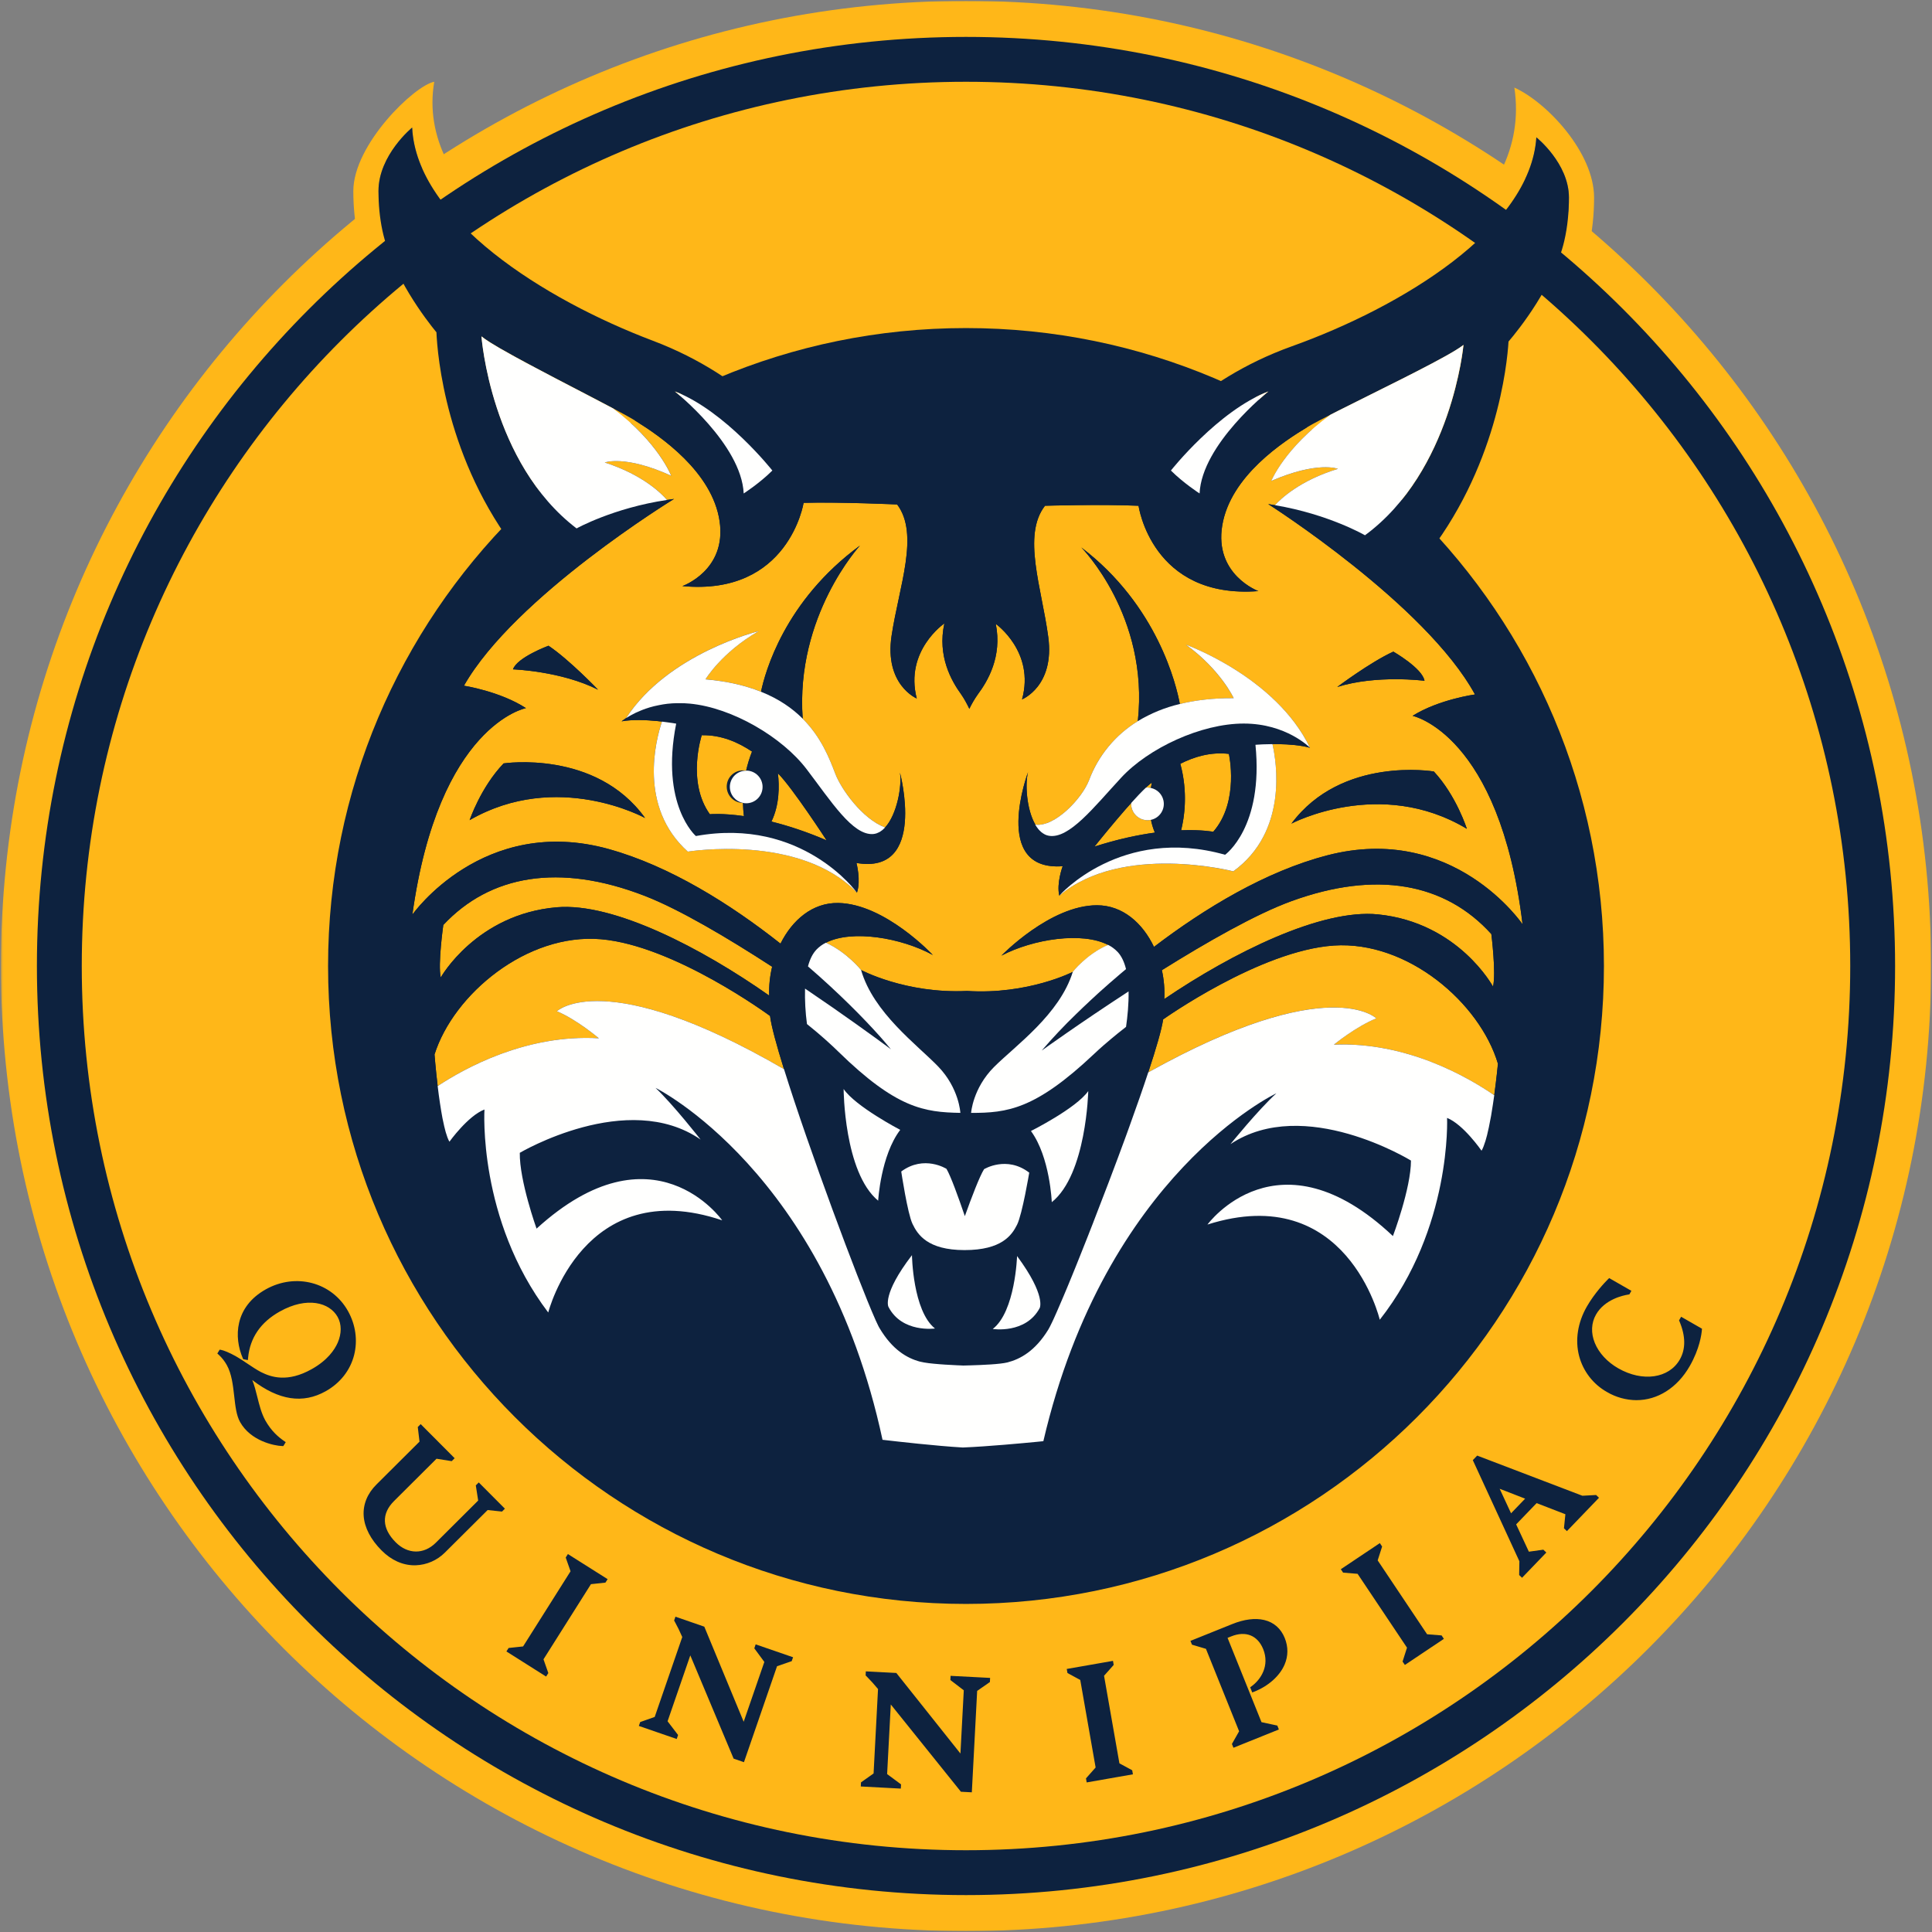 <?xml version="1.0" encoding="UTF-8"?>
<svg id="Logos" xmlns="http://www.w3.org/2000/svg" xmlns:xlink="http://www.w3.org/1999/xlink" viewBox="0 0 1080 1080">
  <rect x="0" y="0" width="1080" height="1080" fill="#808080" stroke="none"/>
  <defs>
    <style>
      .cls-1 {
        mask: url(#mask);
      }

      .cls-2 {
        fill: #fff;
      }

      .cls-2, .cls-3, .cls-4, .cls-5 {
        fill-rule: evenodd;
      }

      .cls-3 {
        fill: #ffb718;
      }

      .cls-4 {
        fill: #0d223f;
      }

      .cls-5 {
        fill: #fffffe;
      }
    </style>
    <mask id="mask" x=".5" y=".5" width="1079" height="1079" maskUnits="userSpaceOnUse">
      <g id="b">
        <path id="a" class="cls-2" d="M.71.5h1078.79v1079H.71V.5Z"/>
      </g>
    </mask>
  </defs>
  <g class="cls-1">
    <path class="cls-3" d="M1079.5,540c0,297.96-241.54,539.5-539.5,539.5S.5,837.96.5,540,242.04.5,540,.5s539.5,241.54,539.5,539.5"/>
  </g>
  <path class="cls-3" d="M875.48,575.95s-14.89-21.82-14.89-21.77c0,30.59,5.43,82.55-19.51,136.56,0,0-13.48-5.87-15.52-10.57-7.59,22.57-25.19,65.84-59.83,109.6l-12.83,16.23.41-20.7c0-.39.52-39.94-21.15-61.18-9.71-9.5-22.68-13.98-38.57-13.36-53.83,2.15-89.41,120.2-89.41,120.2,0,0-48.81,9.26-66.24,7.9-17.48,1.04-65.91-8.62-65.91-8.62,0,0-33.64-119.08-87.42-122.13-15.88-.93-28.94,3.34-38.8,12.66-22.03,20.86-22.16,81.52-22.16,81.52-10.8-10.89-20.47-22.84-28.88-35.66-31.3-47.28-41.54-96.23-41.54-96.17l-15.75,15.06c-14.4-38.98-16.61-132.29-16.84-131.31l-15.54,15.95c1.42-83.31,16.97-136.6,30.58-155.18-5.83,1.32-31.33,13.19-31.33,13.19,24.47-51.32,72.63-107.14,85.35-119.24-40.35-51.61-45.17-110.44-45.71-123.14-5.69-6.95-24.75-31.57-30.17-56.74-1.52-7.3-2.26-14.75-2.22-22.21,0-20.13,18.81-35.5,18.81-35.5,2.48,51.34,74.07,96.3,134.62,119.16,53.52,20.24,80.71,56.52,88.26,67.98,19.12-1.36,48.29-1.73,77.79-1.53,1.47,0,2.93.02,4.39.03,42.4.36,84.46,1.82,97.29,3.05,7.74-11.3,35.56-47.13,89.41-66.43,60.96-21.82,133.32-65.52,136.68-116.82,0,0,18.21,14.52,18.21,33.68,0,7.68-.68,16.02-2.62,24.33-5.86,25.07-25.33,49.35-31.15,56.18-.77,12.71-6.58,71.43-47.83,122.36,12.52,12.3,55.7,62.03,79.28,113.76,0,0-21.31-5.38-27.1-6.79,12.84,18.21,31.44,87.18,27.87,155.68h-.01ZM898.53,449.45c-26.52-72.1-67.49-118.01-84.97-137.36,33.98-47.43,41.76-98.03,43.34-115.56,9.19-11.35,25.49-34.04,31.2-58.58,2-8.51,3-17.77,3-27.51,0-25.19-26.4-53.27-44.56-61.48,10.17,68.24-67.71,109.36-129.15,131.4-50.02,17.89-79.35,49.53-91.6,65.39-18.06-1.94-133.42-5.23-165.36-1.44-11.96-16.08-40.74-48.21-90.44-66.98-61.07-23.07-137.84-69.03-127.25-131.63-11.07,2.09-45.23,35.07-45.23,61.11,0,8.85.84,17.33,2.52,25.17,5.3,24.59,21.2,47.58,30.19,59.1,1.29,17.59,8.2,68.35,41.39,116.37-18.85,20.65-72.38,84.94-93.98,149.34,0,0,21.6-13.27,30.81-15.06-9.01,28.64-20.61,96.75-18.03,163.63,0,0,10.76-11.07,17.92-18.41,3.16,48.44,10.44,96.42,23.37,123.51l13.67-13.08c9.28,33.82,48.66,104.16,92.25,137.21-2.81-18.98-.69-83.71,17.83-103.63,6.59-7.08,16.3-9.54,28.32-8.82,31.83,1.8,62.72,69.61,74.71,111.9l2.34,8.3s49.84,10.57,77.15,10.57c30.36,0,77.2-9.73,77.2-9.73l2.46-8.17c12.68-41.93,44.65-108.94,76.5-110.22,12.04-.46,21.26,2.59,28.16,9.33,14.2,13.93,23.27,56.14,13.67,113.33,52.51-52.26,86.57-120.59,96.42-145.34,1.06.5,15.68,7.01,15.68,7.01,0,0,24.82-44.75,26.87-109.04l12.4,18.13s12.98-96.61-15.43-177.37c1.21.32,26.61,8.59,26.61,8.59Z"/>
  <path class="cls-4" d="M1059.37,540c0,286.84-232.52,519.37-519.37,519.37S20.63,826.84,20.63,540,253.16,20.63,540,20.63s519.37,232.52,519.37,519.37"/>
  <path class="cls-3" d="M540,896.61c-196.95,0-356.61-159.66-356.61-356.61s159.66-356.61,356.61-356.61,356.61,159.66,356.61,356.61-159.66,356.61-356.61,356.61ZM540,45.71c-272.99,0-494.29,221.3-494.29,494.29s221.3,494.29,494.29,494.29,494.29-221.3,494.29-494.29S812.99,45.71,540,45.71Z"/>
  <path class="cls-3" d="M770.37,511.15c44.95,4.59,64.23,40.35,64.23,40.35,1.83-7.34-.93-29.35-.93-29.35-25.68-28.44-64.2-35.78-111.92-18.34-19.75,7.21-47.04,22.77-72.25,38.52,1.17,5.31,1.64,10.79,1.35,16.14,38.05-25.81,87.72-50.57,119.52-47.32"/>
  <path class="cls-3" d="M721.92,460.4c28.16-37.87,79.61-29.13,79.61-29.13,12.64,13.6,18.45,32.04,18.45,32.04-48.53-29.13-98.06-2.9-98.06-2.9ZM689.42,487.1s-62.1-16.02-97.27,13.58c-1.66-6.96,1.89-16.47,1.89-16.47-40.14,2.97-19.37-52.59-19.37-52.59-1.75,6.8-.72,21.08,4.14,29.36,11.03,1.4,26.11-14.78,29.94-24.76,5.15-13.77,14.75-25.41,27.29-33.08,6.44-58.87-31.57-97.11-31.57-97.11,42.73,32.49,53.18,77.23,55.07,87.51,8.57-2.1,18.52-3.34,30.11-3.26,0,0-7.34-15.86-26.71-29.89,0,0,50.34,18,69.36,57.62-10.44-2.91-26.21-1.96-29.74-1.7,1.4-.11,4.67-.3,8.75-.32,2.24,9.82,8.77,48.87-21.9,71.11h0ZM778.89,364.26s16.26,9.32,17.42,16.29c0,0-26.72-3.49-48.79,3.47,0,0,18.6-13.95,31.38-19.77ZM478.76,482.41s2.62,9.81.28,16.57c-31.85-33.13-94.55-22.93-94.55-22.93-27.88-25.03-17.84-62.58-14.46-72.68,4.68.54,7.95,1.14,7.95,1.14,0,0-18.41-3.43-30.5-1.29,0,0,1.07-.9,3.02-2.13l-.5.3c23.51-36.25,74.08-48.58,74.08-48.58-20.75,11.93-29.7,26.92-29.7,26.92,12.43,1.08,22.61,3.56,31.03,6.94,2.22-10.69,13.09-50.76,55.33-81.71,0,0-36.16,39.21-32.04,96.76,10.3,10.32,14.92,22.1,18.16,30.61,3.27,8.68,15.11,25.42,27.91,30.21,6.65-7.21,9.48-23.17,8.31-30.64,0,0,15.32,57.29-24.33,50.5ZM262.52,458.46s6.15-18.31,19-31.71c0,0,51.58-7.83,79.09,30.54,0,0-49.05-27.08-98.08,1.17h-.01ZM286.76,374.17c2.29-6.7,19.85-13.2,19.85-13.2,11.65,7.8,27.71,24.59,27.71,24.59-20.64-10.47-47.56-11.39-47.56-11.39ZM789.64,400.15c14.67-9.19,34.86-11.94,34.86-11.94-27.53-50.44-115.59-106.42-115.59-106.42,1.35.19,2.67.43,3.98.65l-.16-.03c3.04-3.38,13.69-13.77,35.2-20.32,0,0-11.3-4.51-37.27,6.78,0,0,7.47-18.49,33.13-37.05l3.94-2.01c-7.47,3.77-13.53,6.92-16.8,8.87-13.76,8.27-43.12,27.51-47.69,55.03-4.6,27.55,20.18,36.73,20.18,36.73-59.64,4.59-66.98-47.71-66.98-47.71-21.09-.93-52.29,0-52.29,0-12.84,16.51-1.83,45.88,1.83,73.4,3.67,27.51-14.67,34.85-14.67,34.85,7.36-26.62-14.67-42.2-14.67-42.2,3.67,18.34-4.6,32.1-10.09,39.44-1.78,2.54-3.36,5.22-4.7,8.02-1.3-2.82-2.83-5.52-4.57-8.09-5.39-7.45-13.4-21.33-9.4-39.63,0,0-22.3,15.2-15.43,41.95,0,0-18.2-7.66-14.06-35.1,4.14-27.46,15.67-56.65,3.11-73.36,0,0-31.16-1.45-52.29-.92,0,0-8.24,52.17-67.78,46.55,0,0,24.92-8.75,20.81-36.34-4.11-27.6-33.13-47.39-46.74-55.87-10.3-6.41-48.74-25.41-71.15-37.93,16.66,9.3,42.15,22.18,58.41,30.84,25.36,19.02,32.48,37.62,32.48,37.62-25.78-11.74-37.14-7.42-37.14-7.42,21.36,6.91,31.83,17.47,34.82,20.93,1.27-.18,2.54-.38,3.85-.54,0,0-89.02,54.42-117.43,104.39,0,0,20.13,3.11,34.66,12.53,0,0-48.79,9.26-63.49,115.43,0,0,39.51-56.19,109.84-36.63,34.25,9.54,68.07,30.83,95.94,52.85,6.58-13.2,17.89-22.97,32.28-22.72,26.19.46,52.87,29.08,52.87,29.08-17.71-9.69-45.24-14.3-59.73-6.87,11.79,5.36,19.66,15.26,19.66,15.26,0,0,24.92,13.35,59.2,11.71,34.13,2.18,59.17-10.68,59.17-10.68,0,0,7.7-9.93,19.71-15.04-14.43-7.5-41.83-3.34-59.64,5.98,0,0,27.19-28.16,53.41-28.16,14.38,0,25.52,9.97,31.86,23.27,28.26-21.53,62.44-42.24,96.86-51.18,70.64-18.35,109.16,38.52,109.16,38.52-12.84-106.4-61.46-116.49-61.46-116.49Z"/>
  <path class="cls-3" d="M580.18,463.15c-.51-.65-.93-1.41-1.37-2.16h-.11c.44.74.93,1.46,1.48,2.15M702.31,416.33l-.5.04.5-.04M745.6,528.56c-41.28,2.77-95.41,41.28-95.41,41.28-.8,5.52-3.88,16.19-8.32,29.59,101.16-56.4,127.49-30.16,127.49-30.16-11.29,4.52-23.71,14.67-23.71,14.67,40.69-1.7,75.01,18.24,89.61,28.29,1.33-9.62,2.07-17.62,2.07-17.62-10.1-33.95-50.46-68.81-91.75-66.06M284.32,197.48l-.52-.3.52.3M360.03,500.66c-47.39-18.26-86.04-11.58-112.22,16.41,0,0-3.13,21.97-1.44,29.33,0,0,19.9-35.41,64.91-39.23,31.85-2.7,81.09,22.92,118.69,49.36-.18-5.42.37-10.84,1.64-16.11-24.95-16.19-51.96-32.21-71.59-39.76M536.7,763.27c.58.03,1.17.05,1.75.08h.1l2.43-.06-2.57.05-1.7-.06"/>
  <path class="cls-3" d="M335.77,525.02c-41.23-3.47-82.21,30.69-92.88,64.44,0,0,.62,8.02,1.77,17.65,14.76-9.79,49.42-29.13,90.09-26.72,0,0-12.25-10.4-23.46-15.11,0,0,26.8-25.78,126.96,32.38-4.2-13.49-7.11-24.19-7.79-29.74,0,0-53.46-39.44-94.68-42.91M431.23,459.26c8.87,2.2,19.21,5.5,30.85,10.51,0,0-19.21-29.53-27.22-37.48.83,7.06.91,17.66-3.63,26.97M396.82,455.16s6.85-.69,19.03,1.05c-.31-2.45-.49-4.92-.54-7.39-5.02,0-9.08-4.09-9.07-9.1,0-5.02,4.09-9.08,9.1-9.07.59,0,1.17.06,1.74.17.77-3.44,1.86-7.02,3.29-10.68-7.62-5.14-17.11-9.39-28.09-9.15,0,0-8.56,25.9,4.52,44.19M641.81,458.51c-5.04.19-9.29-3.74-9.48-8.78,0-.32.04-.59.05-.9,2.99-3.34,5.83-6.32,8.15-8.49.18-.02.38-.1.58-.11.75-.02,1.5.05,2.23.22.16-1.05.35-2.05.54-2.99l-1.11.87c-8.61,6.89-30.92,34.89-30.92,34.89,12.96-4.14,24.28-6.51,33.73-7.8-.98-2.3-1.71-4.69-2.19-7.13-.52.12-1.04.19-1.58.22M659.8,426.96c4.45,16.31,2.16,30.4.45,37.17,11.61-.43,17.94.84,17.94.84,14.79-16.94,8.74-43.55,8.74-43.55-10.14-1.2-19.38,1.62-27.14,5.54"/>
  <path class="cls-4" d="M851.1,516.65s-38.52-56.88-109.16-38.52c-34.42,8.92-68.6,29.64-96.86,51.17-6.34-13.3-17.48-23.27-31.87-23.27-26.21,0-53.41,28.16-53.41,28.16,17.81-9.33,45.21-13.48,59.65-5.98,2.1,1.09,3.94,2.43,5.42,4.04,2.2,2.37,3.67,5.7,4.61,9.51l-3.03,2.55-.29.25c-3.97,3.37-7.74,6.67-11.32,9.89-.33.32-.7.64-1.04.94l-1.27,1.18-2.91,2.68-.8.76-3.24,3.04-.43.41c-1.2,1.15-2.39,2.3-3.57,3.46-6.73,6.5-13.15,13.3-19.25,20.39,0,0,21.25-15.3,48.58-33.09.13,7.06-.62,14.25-1.4,19.78v.04c-1.58,1.23-3.16,2.46-4.65,3.67l-.77.63c-2.28,1.86-4.54,3.76-6.75,5.7-2,1.75-3.91,3.45-5.64,5.1-33.02,31.2-48.63,33.03-68.81,33.03,0,0,.92-13.75,12.84-25.68,11.93-11.92,36.69-29.36,44.02-53.22,0,0-25.03,12.86-59.17,10.68-34.28,1.64-59.2-11.71-59.2-11.71,6.92,23.99,31.4,41.82,43.12,53.97,11.72,12.14,12.39,25.91,12.39,25.91-20.18-.36-35.74-2.47-68.21-34.23-1.85-1.8-3.73-3.56-5.64-5.29l-.4-.37c-2.11-1.9-4.25-3.76-6.42-5.59l-.28-.23c-1.53-1.29-3.18-2.62-4.81-3.94v-.04c-.87-6.56-1.23-13.18-1.07-19.8,15.74,10.65,31.27,21.61,46.58,32.87l.36.27.39.28.68.52c-1.21-1.51-2.46-2.99-3.73-4.45-.73-.84-1.46-1.67-2.2-2.5-9.01-10.14-23.09-24.44-40.42-39.39v-.02c1.01-3.79,2.54-7.08,4.78-9.42,1.52-1.56,3.29-2.84,5.24-3.81,14.49-7.42,42.03-2.81,59.74,6.87,0,0-26.69-28.62-52.88-29.08-14.39-.25-25.7,9.53-32.28,22.72-27.87-22.01-61.7-43.31-95.96-52.85-70.32-19.56-109.83,36.63-109.83,36.63,14.7-106.17,63.49-115.43,63.49-115.43-14.52-9.42-34.66-12.52-34.66-12.52,28.4-49.97,117.43-104.41,117.43-104.41-1.32.17-2.59.37-3.85.56h0c-30.07,4.5-50.56,15.93-50.56,15.93-48-36.59-53.19-107.35-53.19-107.35.43.38,1.03.81,1.66,1.26l.51.36c1,.69,2.02,1.36,3.05,2,1.44.91,2.91,1.79,4.39,2.64l1,.58c21.3,12.3,64.68,33.65,75.72,40.53,13.62,8.49,42.62,28.27,46.74,55.87,4.1,27.59-20.82,36.34-20.82,36.34,59.56,5.62,67.79-46.55,67.79-46.55,21.13-.54,52.29.92,52.29.92,12.56,16.72,1.04,45.9-3.11,73.36-4.14,27.45,14.07,35.1,14.07,35.1-6.88-26.76,15.42-41.95,15.42-41.95-3.99,18.29,4.01,32.2,9.4,39.62,1.47,2.02,3.04,4.94,4.57,8.09,1.35-2.79,2.92-5.47,4.7-8.01,5.5-7.34,13.76-21.09,10.09-39.44,0,0,22.03,15.58,14.67,42.19,0,0,18.34-7.34,14.67-34.85-3.67-27.51-14.67-56.88-1.83-73.39,0,0,31.18-.93,52.29,0,0,0,7.35,52.3,66.98,47.71,0,0-24.77-9.18-20.18-36.73,4.57-27.51,33.93-46.76,47.69-55.03,3.27-1.94,9.33-5.1,16.8-8.87,20.78-10.5,52.46-25.79,65.64-33.81l.22-.13c.93-.57,1.86-1.16,2.76-1.77.68-.47,1.29-.91,1.75-1.28,0,0-6.43,70.63-55.04,106.41,0,0-20.23-11.76-50.15-16.79-1.32-.22-2.63-.45-3.98-.65,0,0,88.07,55.99,115.59,106.42,0,0-20.18,2.75-34.86,11.94,0,0,48.63,10.09,61.46,116.5ZM649.5,542.33c25.21-15.75,52.49-31.31,72.25-38.52,47.71-17.44,86.24-10.1,111.92,18.34,0,0,2.75,22.01.93,29.35,0,0-19.28-35.77-64.23-40.35-31.79-3.24-81.46,21.52-119.52,47.32.28-5.42-.18-10.85-1.35-16.14ZM490.91,671.18c-19.14-15.86-19.31-62.46-19.31-62.46,6.63,9.82,31.66,22.87,31.66,22.87-10.94,14.37-12.34,39.6-12.34,39.6h0ZM509.79,701.62s.44,31.08,12.88,41c0,0-18.48,2.59-26-12.1,0,0-3.77-6.88,13.13-28.91h-.01ZM568.56,684.64c-2.91,5.83-8.58,14.17-29.35,14.17s-26.31-8.78-29.11-14.66c-2.81-5.87-6.29-29.24-6.29-29.24,12.78-9.48,25.28-1.5,25.28-1.5,2.37,3.99,6.65,15.77,10.27,26.44,3.8-10.6,8.28-22.31,10.76-26.24,0,0,12.61-7.77,25.23,1.94,0,0-3.88,23.31-6.8,29.1h.01ZM576.32,632.23s25.25-12.62,32.05-22.34c0,0-.98,46.61-20.39,62.12,0,0-.97-25.23-11.65-39.78ZM581.17,731.23c-7.77,14.57-26.21,11.65-26.21,11.65,12.61-9.7,13.6-40.75,13.6-40.75,16.51,22.31,12.62,29.1,12.62,29.1h-.01ZM430.01,556.54c-37.61-26.46-86.86-52.07-118.69-49.38-45.03,3.82-64.92,39.23-64.92,39.23-1.69-7.36,1.42-29.33,1.42-29.33,26.19-27.99,64.85-34.67,112.23-16.4,19.64,7.55,46.65,23.58,71.59,39.75-1.26,5.3-1.83,10.76-1.64,16.11h.01ZM835.3,612.24l-.17,1.19-.35,2.44-.22,1.42c-.21,1.41-.44,2.81-.67,4.22-.5,2.99-1.04,5.93-1.62,8.7l-.03.13c-.27,1.29-.57,2.57-.88,3.85l-.05.25c-.3,1.19-.6,2.3-.92,3.34l-.08.23c-.32,1.04-.65,1.97-.97,2.82l-.08.16c-.36.87-.71,1.64-1.08,2.27,0,0-10.1-14.67-19.27-18.34,0,0,2.74,61.47-37.62,112.83,0,0-18.34-77.96-96.32-53.21,0,0,39.45-54.13,103.67,6.43,0,0,10.09-26.61,10.09-42.2,0,0-59.63-36.69-100.92-9.17,0,0,15.6-19.27,25.69-28.44,0,0-95.41,44.94-130.27,194.48l-.33.03-3.1.31c-7.88.76-27.74,2.62-41.35,3.17v.02s-.27-.01-.27-.01h-.14c-14.66-.86-36.6-3.34-42.91-4.09l-1.21-.14-.6-.06c-32.26-150.13-126.88-196.73-126.88-196.73,9.93,9.35,25.19,28.88,25.19,28.88-40.81-28.24-101.07,7.42-101.07,7.42-.25,15.59,9.37,42.38,9.37,42.38,65.26-59.45,103.77-4.64,103.77-4.64-77.54-26.12-97.24,51.53-97.24,51.53-39.47-52.06-35.65-113.48-35.65-113.48-9.24,3.52-19.58,18-19.58,18-.4-.71-.75-1.46-1.04-2.22l-.11-.29c-.32-.87-.61-1.74-.86-2.63-.04-.17-.11-.33-.14-.51-.28-.99-.54-1.99-.78-3l-.15-.65c-.25-1.11-.48-2.23-.7-3.34l-.14-.67c-.53-2.78-1-5.56-1.4-8.36l-.14-.97-.47-3.42-.17-1.32-.36-2.88-.11-.84c-1.14-9.65-1.76-17.66-1.76-17.66,10.68-33.75,51.65-67.91,92.88-64.44,41.22,3.47,94.68,42.91,94.68,42.91.68,5.55,3.59,16.26,7.79,29.74h.01c13.76,44.22,41.46,118.39,50.93,139.7l.31.67.59,1.31c.48,1.05,1,2.08,1.55,3.09,7.14,12.03,15.32,16.79,22.63,18.74.72.18,1.44.34,2.17.45.79.14,1.66.27,2.6.39l.7.08c.74.1,1.5.17,2.31.25l1.96.17,1.25.11c1.06.09,2.14.16,3.22.23h.08c2.16.14,4.32.25,6.37.35l.65.03,1.13.04,1.7.06,2.57-.05h.41l.54-.02c7.6-.22,17.04-.65,21.12-1.64,7.34-1.86,15.61-6.44,22.93-18.36.22-.33.46-.81.74-1.33l.31-.62.64-1.28.42-.86.76-1.65.45-.97,1.29-2.88.58-1.33c.91-2.07,1.81-4.15,2.68-6.24l.78-1.82,1.23-2.91.64-1.53,1.94-4.72.57-1.4,1.64-4,.59-1.48c.62-1.49,1.22-3.02,1.85-4.56l.43-1.07c1.62-4.01,3.28-8.2,4.98-12.53l.15-.41,2.48-6.29.18-.52c2.63-6.74,5.32-13.7,8-20.75l.36-.95c.74-1.94,1.48-3.87,2.2-5.82l.54-1.42,2.29-6.11.27-.72c1.14-3.08,2.28-6.16,3.42-9.25l1.19-3.25,1.32-3.65.76-2.05c3.81-10.57,7.3-20.61,10.23-29.45,4.43-13.41,7.53-24.06,8.33-29.6,0,0,54.12-38.52,95.41-41.28,41.28-2.75,81.65,32.11,91.75,66.07,0,0-.76,7.98-2.07,17.61h.01ZM431.75,263.03c-7.05,7.05-16.01,12.82-16.01,12.82-1.27-27.57-38.47-57.04-38.47-57.04,28.21,10.88,54.49,44.22,54.49,44.22h-.01ZM709.04,218.81s-37.17,29.47-38.46,57.04c0,0-8.97-5.77-16.02-12.82,0,0,26.28-33.34,54.48-44.22ZM874.73,427.06c-23.59-51.73-66.78-101.46-79.3-113.77,41.26-50.92,47.08-109.65,47.84-122.35,5.82-6.83,25.29-31.12,31.15-56.18,1.94-8.31,2.62-16.65,2.62-24.33,0-19.15-18.21-33.66-18.21-33.66-3.34,51.3-75.71,95-136.68,116.81-53.84,19.3-81.67,55.14-89.41,66.43-12.83-1.23-54.89-2.7-97.29-3.05-1.46-.01-2.93-.02-4.39-.03-29.49-.19-58.67.17-77.8,1.54-7.53-11.47-34.73-47.75-88.25-67.98-60.54-22.87-132.13-67.84-134.62-119.19,0,0-18.82,15.38-18.82,35.51,0,7.09.62,14.65,2.23,22.21,5.42,25.17,24.48,49.8,30.17,56.74.54,12.7,5.35,71.53,45.71,123.14-12.72,12.08-60.88,67.92-85.35,119.24,0,0,25.52-11.87,31.33-13.19-13.6,18.57-29.17,71.86-30.58,155.18l15.54-15.96c.24-.97,2.44,92.34,16.85,131.31l15.75-15.05c0-.05,10.23,48.89,41.54,96.17,8.4,12.82,18.07,24.77,28.86,35.66,0,0,.14-60.66,22.17-81.52,9.86-9.31,22.92-13.58,38.8-12.67,53.78,3.08,87.44,122.15,87.44,122.15,0,0,48.41,9.66,65.89,8.62,17.43,1.36,66.24-7.89,66.24-7.89,0,0,35.57-118.06,89.41-120.21,15.89-.63,28.86,3.86,38.56,13.35,21.68,21.26,21.17,60.8,21.15,61.18l-.4,20.71,12.83-16.23c34.64-43.76,52.25-87.03,59.83-109.62,2.04,4.72,15.52,10.58,15.52,10.58,24.94-54,19.5-105.97,19.5-136.56,0-.04,14.89,21.77,14.89,21.77,3.58-68.51-15.03-137.46-27.86-155.68,5.79,1.4,27.1,6.79,27.1,6.79h0Z"/>
  <path class="cls-4" d="M636.03,403.14c7.29-4.41,15.23-7.65,23.52-9.6-1.9-10.27-12.37-55.02-55.08-87.51,0,0,38.01,38.24,31.57,97.11M721.92,460.4s49.53-26.22,98.06,2.9c0,0-5.82-18.45-18.45-32.04,0,0-51.45-8.74-79.61,29.13M480.74,304.97c-42.24,30.96-53.11,71.02-55.33,81.71,10.03,4.01,17.56,9.3,23.31,15.05-4.13-57.55,32.02-96.76,32.02-96.76M281.53,426.75c-12.84,13.4-18.99,31.71-18.99,31.71,49.03-28.27,98.08-1.19,98.08-1.19-27.51-38.36-79.09-30.52-79.09-30.52M431.23,459.26c4.53-9.31,4.46-19.92,3.63-26.97,8.03,7.95,27.22,37.48,27.22,37.48-9.98-4.34-20.3-7.85-30.86-10.51h.01ZM396.82,455.16c-13.08-18.28-4.52-44.17-4.52-44.17,10.97-.23,20.47,4.01,28.09,9.14-1.44,3.67-2.52,7.25-3.29,10.68.38,0,.76-.02,1.12.03,5.01.6,8.59,5.14,7.99,10.15-.6,5.01-5.14,8.59-10.15,7.99-.25-.02-.49-.11-.74-.16.06,2.86.28,5.34.54,7.39-12.18-1.73-19.03-1.04-19.03-1.04h0ZM494.79,462.55h0s-.15.16-.15.16c-.41.43-.81.82-1.24,1.19l-.46.33c-.38.29-.76.57-1.15.8-.3.17-.63.3-.94.43-.28.13-.54.28-.83.37-.64.21-1.3.35-1.97.4-11.44.79-23.46-18.3-37.09-36.19-13.61-17.91-41.56-34.45-65.3-36.72-2.37-.22-4.76-.31-7.14-.25-1.82.04-3.6.13-5.29.32h-.04c-1.98.22-3.94.55-5.88.98-1.49.32-2.91.69-4.26,1.09l-.22.08c-2.58.79-5.1,1.77-7.54,2.92l-.46.24c-.72.35-1.43.72-2.13,1.11l-.83.47c-1.54.85-3,1.83-4.37,2.93,12.08-2.14,30.49,1.29,30.49,1.29-9.02,45.51,11.02,62.83,11.02,62.83,59.52-10.8,90.04,31.64,90.04,31.64,2.34-6.77-.28-16.56-.28-16.56,39.66,6.8,24.33-50.5,24.33-50.5,1.17,7.47-1.66,23.43-8.31,30.62h.01ZM678.2,464.98s-6.33-1.28-17.94-.84c2.99-12.23,2.83-25.02-.45-37.17,7.76-3.93,16.98-6.73,27.14-5.54,0,0,6.05,26.61-8.74,43.55ZM611.85,473.23s22.31-28,30.92-34.89l1.12-.87c-.21.94-.39,1.94-.54,3,4.93,1.04,8.08,5.87,7.05,10.8-.74,3.52-3.48,6.28-7,7.04.46,2.4,1.19,4.79,2.18,7.13-9.45,1.29-20.77,3.66-33.73,7.8ZM695.29,404.48c-23.87-.02-53.28,13.75-68.56,30.28-15.27,16.51-29.08,34.37-40.39,32.46-.76-.14-1.49-.38-2.18-.71-.16-.08-.3-.18-.46-.27-.55-.29-1.06-.64-1.54-1.03l-.33-.3c-.6-.53-1.15-1.12-1.64-1.75-6.09-7.7-7.42-24.13-5.51-31.53,0,0-20.77,55.57,19.37,52.59,0,0-3.56,9.5-1.89,16.47,0,0,34.48-39.3,92.69-22.84,0,0,21.6-15.31,16.99-61.47l.47-.04.27-.02c3.53-.26,19.29-1.2,29.74,1.7,0,0-13.15-13.53-37.02-13.53ZM796.31,380.56c-1.15-6.97-17.42-16.29-17.42-16.29-12.78,5.82-31.37,19.77-31.37,19.77,22.07-6.96,48.78-3.47,48.78-3.47M306.61,360.97s-17.57,6.5-19.85,13.2c0,0,26.92.93,47.56,11.39,0,0-16.04-16.79-27.71-24.6"/>
  <path class="cls-5" d="M503.8,654.89s3.49,23.38,6.29,29.25c2.81,5.88,8.31,14.67,29.11,14.67s26.44-8.35,29.35-14.18c2.91-5.81,6.8-29.11,6.8-29.11-12.62-9.7-25.25-1.94-25.25-1.94-2.48,3.94-6.95,15.66-10.75,26.25-3.63-10.66-7.89-22.44-10.27-26.44,0,0-12.51-7.98-25.28,1.49M608.35,609.9c-6.8,9.71-32.05,22.34-32.05,22.34,10.68,14.56,11.65,39.78,11.65,39.78,19.41-15.51,20.39-62.13,20.39-62.13M554.95,742.9s18.44,2.9,26.22-11.65c0,0,3.88-6.8-12.62-29.11,0,0-.98,31.05-13.6,40.76M617.32,584.01l.53-.47c2.29-1.99,4.62-3.94,6.98-5.85,1.49-1.21,3.08-2.44,4.64-3.67v-.04c.8-5.52,1.54-12.72,1.41-19.77-27.33,17.78-48.58,33.09-48.58,33.09,6.15-7.17,12.63-14.04,19.43-20.59,1.1-1.08,2.23-2.16,3.39-3.27l.43-.42,3.24-3.04.8-.76,2.91-2.68,1.27-1.18,1.04-.94c3.58-3.23,7.36-6.53,11.32-9.89l.29-.25,3.03-2.55c-.94-3.81-2.41-7.12-4.61-9.51-1.56-1.65-3.39-3.02-5.42-4.04-12.01,5.13-19.71,15.04-19.71,15.04-7.34,23.85-32.09,41.29-44.02,53.22-11.92,11.93-12.84,25.68-12.84,25.68,20.18,0,35.79-1.82,68.81-33.02,1.74-1.65,3.65-3.37,5.64-5.11M747.92,262.08c-21.5,6.55-32.15,16.94-35.2,20.32l.16.03c29.92,5.04,50.15,16.79,50.15,16.79,48.61-35.78,55.03-106.41,55.03-106.41-.67.54-1.37,1.04-2.09,1.51-.86.58-1.73,1.14-2.62,1.67-13.16,8.02-44.85,23.31-65.64,33.81l-3.95,2.01c-25.65,18.56-33.13,37.05-33.13,37.05,25.98-11.29,37.28-6.78,37.28-6.78M471.59,608.73s.16,46.61,19.31,62.47c0,0,1.4-25.23,12.33-39.6,0,0-25.03-13.06-31.66-22.87M522.65,742.64c-12.43-9.93-12.86-41-12.86-41-16.9,22.02-13.14,28.9-13.14,28.9,7.53,14.7,26,12.1,26,12.1"/>
  <path class="cls-5" d="M745.66,583.96s12.43-10.16,23.72-14.67c0,0-26.33-26.25-127.49,30.15h-.01c-2.91,8.85-6.42,18.89-10.24,29.45l-.74,2.06-1.32,3.65-1.19,3.24-1.08,2.91-2.34,6.34-.27.72c-1.65,4.46-3.33,8.91-5.03,13.35-2.75,7.24-5.53,14.47-8.35,21.69l-.19.53-2.47,6.29-.15.41c-1.7,4.32-3.38,8.52-4.98,12.53l-.43,1.07-1.83,4.56c-.74,1.83-1.49,3.65-2.23,5.48l-.58,1.4-1.94,4.72-.65,1.53-1.22,2.91-.78,1.83c-.87,2.08-1.76,4.16-2.68,6.23l-.58,1.33-1.29,2.88-.44.97-.77,1.64-.43.87c-.22.47-.43.9-.63,1.28l-.32.62c-.27.53-.53.99-.73,1.33-7.32,11.92-15.59,16.51-22.93,18.36-4.08,1-13.52,1.42-21.12,1.64h-.54s-.41.02-.41.02l-2.43.06h-.23c-.54-.02-1.08-.05-1.62-.08l-1.13-.04-.65-.03c-2.05-.09-4.21-.2-6.37-.35h-.08c-1.08-.06-2.16-.14-3.22-.23l-1.25-.11-1.96-.17c-.77-.07-1.54-.15-2.31-.25l-.7-.08c-.87-.11-1.73-.24-2.59-.39h-.06c-.71-.12-1.42-.27-2.11-.45-7.32-1.94-15.48-6.71-22.63-18.74-.4-.68-.76-1.38-1.08-2.09-.37-.76-.73-1.53-1.08-2.3l-.29-.67c-9.48-21.31-37.18-95.48-50.94-139.7-100.16-58.16-126.97-32.37-126.97-32.37,11.21,4.69,23.46,15.11,23.46,15.11-40.67-2.43-75.32,16.92-90.1,26.71l.11.85.36,2.88.17,1.32c.41,3.01.86,6.02,1.36,9.02.22,1.27.43,2.51.66,3.73l.14.67c.27,1.34.55,2.67.86,3.99.24,1.06.5,2.05.76,3l.15.51c.28.96.57,1.83.86,2.63l.11.28c.32.86.68,1.62,1.04,2.23,0,0,10.35-14.48,19.58-18,0,0-3.82,61.42,35.65,113.48,0,0,19.7-77.66,97.24-51.53,0,0-38.51-54.81-103.77,4.64,0,0-9.61-26.79-9.37-42.38,0,0,60.26-35.66,101.07-7.42,0,0-15.27-19.53-25.19-28.88,0,0,94.63,46.6,126.89,196.73l.59.06,1.21.14c6.31.73,28.25,3.24,42.91,4.09h.14c.09,0,.17,0,.26,0h.01c13.6-.55,33.48-2.42,41.35-3.18l3.1-.31.33-.03c34.86-149.55,130.27-194.48,130.27-194.48-10.09,9.17-25.68,28.43-25.68,28.43,41.28-27.51,100.91,9.18,100.91,9.18,0,15.59-10.09,42.2-10.09,42.2-64.22-60.56-103.67-6.43-103.67-6.43,77.97-24.75,96.32,53.21,96.32,53.21,40.37-51.36,37.62-112.83,37.62-112.83,9.17,3.67,19.27,18.34,19.27,18.34.42-.73.78-1.48,1.08-2.27l.06-.16c.33-.84.66-1.78.97-2.81l.09-.25c.31-1.04.62-2.16.92-3.33l.05-.25c.31-1.23.6-2.51.88-3.85l.03-.13c.91-4.28,1.67-8.59,2.29-12.92.18-1.29.37-2.58.56-3.87l.17-1.18c-14.61-10.06-48.93-30-89.62-28.28"/>
  <path class="cls-5" d="M461.69,526.97c-1.95.97-3.72,2.25-5.24,3.81-2.24,2.34-3.78,5.63-4.78,9.42v.02c17.34,14.95,31.41,29.25,40.42,39.38l.14.16,2.06,2.35.25.29c1.18,1.37,2.34,2.75,3.49,4.15l-.68-.51-.39-.29-.36-.27c-.41-.31-.83-.61-1.24-.92-6.46-4.75-24.01-17.52-45.34-31.94-.16,6.63.2,13.26,1.08,19.83,1.62,1.32,3.27,2.64,4.8,3.94l.28.23c2.26,1.91,4.4,3.78,6.42,5.59l.4.38c2.01,1.8,3.91,3.57,5.64,5.29,32.48,31.74,48.04,33.86,68.21,34.22,0,0-.67-13.77-12.39-25.9-11.72-12.16-36.2-30-43.12-53.98,0,0-7.88-9.89-19.66-15.26M322.32,295.39s20.49-11.44,50.57-15.92h-.01c-2.99-3.49-13.46-14.04-34.82-20.94,0,0,11.36-4.32,37.14,7.41,0,0-7.12-18.6-32.48-37.62-17.83-9.48-46.79-24.06-62.98-33.44l-1-.59c-1.48-.86-2.94-1.74-4.39-2.63l-.95-.6c-.71-.45-1.41-.92-2.1-1.4-.18-.11-.35-.23-.51-.35-.57-.4-1.12-.82-1.66-1.26,0,0,5.19,70.76,53.19,107.35M709.03,218.81c-28.19,10.88-54.48,44.22-54.48,44.22,7.06,7.05,16.02,12.82,16.02,12.82,1.28-27.57,38.46-57.04,38.46-57.04M415.73,275.85s8.97-5.77,16.02-12.82c0,0-26.28-33.34-54.49-44.22,0,0,37.19,29.47,38.47,57.04M415.31,448.81c.26.05.5.14.76.16,5.01.6,9.55-2.98,10.15-7.99.6-5.01-2.98-9.55-7.99-10.15-.39-.05-.76-.02-1.13-.02-5.02,0-9.09,4.05-9.1,9.07,0,4.34,3.06,8.09,7.32,8.93"/>
  <path class="cls-5" d="M394.38,379.75s8.96-15,29.7-26.92c0,0-50.57,12.33-74.08,48.58l.51-.3c.41-.26.86-.53,1.35-.81.26-.16.54-.31.83-.47.65-.36,1.36-.73,2.13-1.11l.46-.24c1.02-.48,2.04-.92,3.09-1.34.28-.11.57-.22.86-.35,1.14-.43,2.32-.86,3.6-1.24l.22-.08c1.75-.52,3.52-.95,5.31-1.29,1.54-.32,3.13-.58,4.82-.78h.04c1.76-.19,3.52-.3,5.29-.32h1.31c1.89,0,3.81.05,5.83.25,23.75,2.27,51.71,18.81,65.31,36.72,13.63,17.89,25.66,36.98,37.09,36.19.67-.05,1.33-.19,1.97-.4.28-.09.55-.24.83-.36.32-.14.65-.27.94-.44.4-.23.78-.51,1.15-.8.15-.11.31-.22.46-.35.43-.36.84-.76,1.24-1.18l.15-.15c-12.82-4.79-24.66-21.54-27.92-30.21-3.24-8.52-7.86-20.3-18.16-30.61-5.74-5.75-13.27-11.04-23.3-15.05-8.42-3.38-18.6-5.86-31.03-6.94"/>
  <path class="cls-5" d="M370.04,403.38c-3.39,10.1-13.43,47.65,14.45,72.68,0,0,62.7-10.2,94.55,22.93,0,0-30.54-42.44-90.04-31.64,0,0-20.04-17.32-11.01-62.83,0,0-3.28-.59-7.95-1.14M643.39,458.3c4.92-1.06,8.05-5.91,6.99-10.83-.76-3.52-3.51-6.26-7.04-7-.73-.17-1.48-.25-2.23-.24-.22.02-.4.1-.58.12-2.32,2.17-5.16,5.15-8.15,8.49-.01.3-.05.57-.05.9.21,5.05,4.47,8.97,9.52,8.76.52-.02,1.03-.09,1.54-.2"/>
  <path class="cls-5" d="M580.32,463.35c.47.57.97,1.08,1.5,1.55l.32.3c.48.39,1,.73,1.55,1.03.16.09.3.19.46.27.69.32,1.41.58,2.18.7,11.31,1.92,25.12-15.95,40.39-32.45,15.28-16.53,44.69-30.3,68.56-30.28,23.87,0,37.01,13.53,37.01,13.53-19.01-39.62-69.35-57.62-69.35-57.62,19.38,14.03,26.71,29.89,26.71,29.89-11.6-.08-21.55,1.15-30.1,3.26-8.29,1.95-16.23,5.19-23.52,9.6-12.53,7.67-22.13,19.32-27.28,33.08-3.84,10-19.01,26.26-30.05,24.76.48.83,1.02,1.62,1.62,2.36"/>
  <path class="cls-5" d="M592.15,500.68c35.18-29.61,97.27-13.6,97.27-13.6,30.68-22.24,24.15-61.29,21.9-71.11-4.08.02-7.35.22-8.75.32l-.26.02-.5.04c4.62,46.16-16.98,61.47-16.98,61.47-58.2-16.45-92.69,22.84-92.69,22.84"/>
  <path class="cls-4" d="M127.77,762.43c-1.26-2.25-2.87-4.28-4.77-6.02l.39-.65c1.19.19,4.35,1.42,7.8,3.37,4.21,2.37,9.71,6.59,14.09,8.87,7.51,3.84,16.82,5.5,29.5-1.59,15.29-8.57,19.85-22.08,14.95-30.83-5.13-9.16-18.96-11.83-33.92-3.45-13.98,7.83-17.56,18.74-18.31,26.79l-.71-.14c-4.75-10.98-4.8-27.39,12.37-36.99,16.43-9.2,35.82-3.53,44.35,11.69,8.33,14.88,4.53,33.98-12,43.22-16.19,9.06-31.61,1.26-44.29-9.88.44.6.86,1.35,1.32,2.16,4.06,7.07,4.29,17.46,8.7,25.52,3.75,6.7,8.11,10.07,10.93,12.04l-.39.65c-3.61-.13-16.72-2.45-22.55-12.84-4.15-7.45-2.05-22.27-7.45-31.92"/>
  <path class="cls-4" d="M133.11,761.65l4.87,4.28c15.81,13.9,29.87,17.09,42.97,9.75,7.51-4.21,12.74-10.88,14.75-18.77,1.91-7.75.76-15.95-3.22-22.87-8.42-15.01-27.19-19.95-42.75-11.22-14.86,8.31-16.53,21.85-12.93,32.7,1.9-10.41,8.09-18.62,18.44-24.41,16.66-9.33,30.48-5.1,35.52,3.9,2.64,4.72,2.7,10.74.14,16.52-2.75,6.25-8.12,11.74-15.56,15.89-11,6.15-20.72,6.67-30.6,1.62-2.45-1.27-5.2-3.13-7.88-4.91-1.29-.86-2.56-1.72-3.75-2.48ZM128.79,761.86c2.99,5.34,3.73,11.96,4.46,18.35.59,5.29,1.15,10.28,2.99,13.55,4.42,7.91,13.6,11.01,18.84,11.92-3.63-2.93-6.64-6.54-8.88-10.63-2.3-4.21-3.47-8.96-4.62-13.55-1.1-4.42-2.14-8.6-4.07-11.96-.47-.83-.84-1.51-1.25-2.05l-5.25-7.14c-1.61-.92-3.26-1.75-4.96-2.48.95,1.13,1.92,2.48,2.75,3.98ZM158.4,808.37l-.68-.02c-4.53-.15-17.61-2.87-23.52-13.43-2.06-3.68-2.65-8.9-3.27-14.44-.7-6.16-1.41-12.55-4.19-17.48-1.19-2.13-2.71-4.06-4.51-5.72l-.74-.65,1.31-2.16.79.13c1.37.23,4.62,1.51,8.18,3.51,1.96,1.09,4.12,2.54,6.41,4.08,2.61,1.75,5.32,3.56,7.64,4.77,5.74,2.92,14.93,5.96,28.39-1.58,8.83-4.93,12.79-10.77,14.57-14.79,2.24-5.11,2.23-10.37-.05-14.44-4.47-7.98-17.01-11.58-32.33-3-10.7,5.99-16.66,14.7-17.71,25.87l-.13,1.27-2.59-.49-.25-.57c-5.02-11.61-4.67-28.66,12.87-38.48,16.72-9.35,36.9-4.02,45.94,12.14,4.28,7.66,5.5,16.39,3.43,24.58-2.16,8.52-7.8,15.71-15.88,20.23-12.76,7.16-26.24,5.13-41.06-6.25,1.2,2.93,2,6.15,2.83,9.48,1.11,4.45,2.27,9.05,4.4,12.98,3.47,6.2,7.48,9.47,10.57,11.63l.91.63-1.33,2.18ZM247.86,867.08c-8.03,8.01-22.15,10.43-33.73-1.19-12.16-12.23-12.67-25.48-2.84-35.27l24.44-24.33-.97-8.16.4-.39,17.32,17.4-.39.39-8.48-1.35-24.17,24.07c-7.51,7.48-7.4,16.36.94,24.72,7.6,7.64,17.34,6.94,24.05.26l24.1-24.01-1.31-8.48.4-.41,12.96,13.02-.4.4-8.02-.87-24.31,24.19"/>
  <path class="cls-4" d="M236.22,800.45l.74,6.26-24.84,24.74c-4.64,4.63-6.88,10.09-6.5,15.81.41,5.93,3.64,12.08,9.33,17.8,5.13,5.14,11.19,7.77,17.34,7.61,5.41-.13,10.78-2.48,14.74-6.41l24.71-24.6,6.16.68-9.13-9.17,1,6.47-.43.42-24.1,24c-7.52,7.5-18.09,7.39-25.7-.25-8.68-8.72-9.02-18.33-.94-26.37l24.6-24.49,6.45,1.03s-13.44-13.52-13.44-13.52ZM231.76,875.02c-6.67,0-13.03-2.86-18.45-8.31-6.11-6.13-9.56-12.8-10.01-19.29-.43-6.42,2.04-12.52,7.18-17.62l24.03-23.93-.97-8.16,1.62-1.62,18.99,19.06-1.65,1.64-8.48-1.35-23.75,23.65c-7.13,7.11-6.8,15.29.94,23.07,6.74,6.78,15.75,6.86,22.4.25l23.69-23.59-1.32-8.48,1.65-1.65,14.61,14.67-1.62,1.62-8.02-.86-23.91,23.79c-4.35,4.35-10.19,6.89-16.34,7.1h-.59ZM284.7,922.82l.3-.47,8.09-.87,27.14-42.97-2.69-7.68.3-.47,20.21,12.76-.3.47-8.09.87-27.13,42.97,2.69,7.68-.3.47-20.22-12.76"/>
  <path class="cls-4" d="M287.57,923.24l15.73,9.94-2.06-5.9,27.73-43.92,6.23-.68-15.73-9.93,2.05,5.9-27.73,43.92s-6.22.67-6.22.67ZM305.27,937.2l-22.18-14.03,1.23-1.94,8.09-.86,26.53-42.02-2.7-7.67,1.22-1.95,22.21,14.03-1.23,1.93-8.09.87-26.53,42.01,2.7,7.69-1.24,1.94ZM377.56,970.62l-18.97-6.54.18-.54,8.12-2.84,15.74-45.64c-1.35-3.17-2.87-6.28-4.53-9.3l.18-.54,14.53,5.02,22.98,55.54,12.75-36.96-5.61-7.6.18-.54,18.7,6.45-.18.54-8.2,2.83-18.31,53.09-4.18-1.45-25.19-60.06-13.91,40.32,5.88,7.68-.18.54"/>
  <path class="cls-4" d="M411.85,981.2l2.56.88,18.13-52.51,6.4-2.2-13.38-4.61,4.32,5.85-13.95,40.46-23.98-57.9-11.76-4.07c1.04,2.01,2.48,5.02,3.54,7.5l.17.4-16.08,46.61-6.32,2.21,13.57,4.69-4.51-5.91.21-.59,14.9-43.2s26.19,62.39,26.19,62.39ZM415.86,985.07l-5.77-2-24.21-57.7-12.7,36.83,5.87,7.68-.76,2.23-21.18-7.3.76-2.17,8.11-2.86,15.41-44.67c-1.28-2.97-2.7-5.88-4.26-8.72l-.3-.47.74-2.18,16.14,5.58,22.01,53.16,11.55-33.45-5.61-7.6.76-2.22,20.91,7.21-.76,2.18-8.2,2.83s-18.5,53.65-18.5,53.65ZM502.45,998.6l-20.03-1.05.03-.56,7.01-4.98,2.55-48.22c-2.18-2.67-4.49-5.24-6.93-7.68l.03-.56,15.35.81,37.42,47.03,2.05-39.04-7.48-5.74.02-.57,19.76,1.05-.03.56-7.12,4.96-2.95,56.09-4.39-.23-40.8-50.78-2.24,42.6,7.77,5.76-.03.56"/>
  <path class="cls-4" d="M538.34,999.33l2.71.13,2.91-55.47,5.55-3.88-14.13-.74,5.78,4.42-2.26,42.74-39.02-49.03-12.43-.66c1.54,1.65,3.78,4.14,5.47,6.22l.28.36-.02.44-2.58,48.78-5.47,3.88,14.35.76-5.98-4.42,2.44-46.29,42.39,52.76h0ZM543.26,1001.92l-6.1-.32-.32-.4-38.88-48.39-2.05,38.91,7.78,5.76-.13,2.36-22.37-1.19.11-2.29,7.04-4.98,2.48-47.21c-2.06-2.5-4.23-4.9-6.51-7.2l-.42-.37.11-2.3,17.07.9.32.42,35.5,44.62,1.87-35.35-7.49-5.74.11-2.34,22.1,1.15-.12,2.31-7.12,4.96s-2.98,56.68-2.98,56.68ZM608.41,995.04l-.1-.55,5.41-6.09-8.78-50.04-7.15-3.9-.11-.55,23.55-4.13.1.56-5.41,6.09,8.78,50.04,7.15,3.88.1.55-23.54,4.13"/>
  <path class="cls-4" d="M600.49,934.61l5.5,2.98.1.56,8.88,50.61-4.15,4.67,18.33-3.22-5.5-2.99-.1-.55-8.88-50.61,4.15-4.68-18.34,3.23h.01ZM607.46,996.4l-.39-2.27,5.39-6.09-8.59-48.93-7.15-3.88-.41-2.27,25.86-4.53.39,2.27-5.39,6.07,8.59,48.94,7.15,3.88.4,2.27s-25.85,4.53-25.85,4.53ZM700.65,944.58l-.38-.96c5.95-4.32,10.75-12.71,6.94-22.18-3.29-8.18-10.61-11.31-19.31-7.8l-3.22,1.29,19.64,48.79,8.85,1.9.2.52-23.22,9.34-.22-.52,4.02-7.08-18.96-47.15-7.81-2.31-.21-.52,22.27-8.96c12.78-5.15,23.68-3.16,27.84,7.19,5.13,12.7-4.66,23.8-16.44,28.44"/>
  <path class="cls-4" d="M669.88,918.01l6,1.78.22.52,19.17,47.67-3.1,5.44,17.99-7.23-6.69-1.45-.24-.57-20.07-49.89,4.32-1.73c4.52-1.82,8.85-1.99,12.55-.47,3.67,1.51,6.53,4.59,8.27,8.92,3.39,8.42.45,15.75-3.96,20.57,5.4-3,9.6-7.27,11.61-11.94,1.82-4.24,1.86-8.63.08-13.05-1.88-4.67-5.2-7.6-9.88-8.7-4.54-1.08-10.25-.33-16.44,2.16l-19.81,7.97h0ZM689.51,977.01l-.86-2.13,4.02-7.08-18.54-46.09-7.8-2.32-.86-2.13,23.35-9.39c6.66-2.7,12.84-3.47,17.87-2.28,5.38,1.27,9.37,4.77,11.5,10.1,2,4.94,1.95,10.07-.11,14.85-2.73,6.37-9.09,12.02-16.99,15.13l-1.08.43-1.15-2.89.73-.54c5.32-3.85,10.23-11.62,6.54-20.8-1.51-3.73-3.92-6.37-6.98-7.63-3.11-1.28-6.86-1.1-10.79.47l-2.15.86,18.97,47.13,8.85,1.9.86,2.19-25.38,10.21ZM785.65,929.1l-.31-.46,2.48-7.76-28.26-42.22-8.1-.67-.31-.46,19.86-13.29.31.46-2.48,7.76,28.25,42.22,8.11.66.32.47-19.88,13.29"/>
  <path class="cls-4" d="M753.99,877.03l6.24.51,28.87,43.16-1.91,5.97,15.47-10.36-6.24-.51-28.87-43.16,1.91-5.96-15.47,10.35ZM785.33,930.72l-1.29-1.9,2.48-7.76-27.62-41.28-8.11-.67-1.26-1.91,21.81-14.59,1.27,1.91-2.48,7.75,27.62,41.29,8.11.65,1.28,1.92s-21.81,14.59-21.81,14.59ZM836.05,830.1l8.31,17.88,10.26-10.68-18.57-7.2ZM850.4,879.95l.13-7.45-25.82-56.03,1.37-1.42,58.31,22.27,7.41-.41.4.39-16.31,16.96-.4-.39.84-8.17-17.64-6.82-12.54,13.03,7.81,16.76,8.41-1.15.4.39-11.96,12.43-.41-.39h0Z"/>
  <path class="cls-4" d="M838.33,832.24l6.36,13.7,7.87-8.18s-14.22-5.52-14.22-5.52ZM844,850.02l-10.24-22.05,22.92,8.88-12.68,13.17ZM826.11,816.71l25.58,55.57-.09,5.54,8.47-8.8-6.81.94-8.52-18.26,13.64-14.18,19.21,7.41-.68,6.58,12.81-13.3-5.51.3-.24-.1-57.59-21.99-.27.29h0ZM850.84,881.99l-1.62-1.54.13-7.68-26.04-56.54,2.45-2.55.72.28,58.08,22.17,7.68-.42,1.61,1.55-17.94,18.65-1.65-1.6.8-7.84-16.08-6.22-11.44,11.89,7.11,15.26,8.09-1.12,1.67,1.59s-13.58,14.12-13.58,14.12ZM898.9,777.13c-15.13-8.66-21.36-27.78-10.83-46.16,3.24-5.48,7.15-10.54,11.64-15.05l10.65,6.1-.28.5c-6.65,1.05-14.83,4.57-18.91,11.73-5.96,10.42-.32,24.13,12.86,31.67,15.05,8.62,30.07,5.01,35.98-5.32,5.03-8.78,1.62-18.3-.12-22.42l.28-.49,10,5.72c-.27,3.3-1.67,11.04-6.6,19.66-9.65,16.83-27.75,23.75-44.67,14.07"/>
  <path class="cls-4" d="M899.48,776.11c15.65,8.98,33.34,3.34,43.07-13.63,3.31-5.67,5.47-11.93,6.38-18.43l-7.08-4.06c2.88,8.06,2.6,15.18-.83,21.18-6.7,11.71-22.86,14.18-37.58,5.75-6.6-3.78-11.62-9.23-14.11-15.32-2.54-6.23-2.24-12.59.82-17.93,4.46-7.79,12.87-10.78,17.48-11.87l-7.73-4.42c-4.15,4.28-7.78,9.04-10.81,14.18-4.88,8.5-6.29,17.44-4.1,25.84,2.1,7.94,7.33,14.69,14.49,18.71ZM914.8,782.71c-5.8-.05-11.48-1.62-16.48-4.56-7.71-4.33-13.34-11.6-15.59-20.16-2.32-8.88-.79-18.69,4.32-27.6,4.34-7.55,10.15-13.62,11.83-15.29l.65-.64,12.43,7.12-1.13,2-.56.09c-3.02.47-13.24,2.7-18.08,11.16-2.7,4.72-2.93,10.36-.68,15.89,2.3,5.61,6.95,10.66,13.11,14.18,13.56,7.77,28.35,5.66,34.39-4.89,3.37-5.89,3.31-13.09-.19-21.4l-.22-.54,1.17-1.99,11.65,6.68-.06.74c-.18,2.27-1.23,10.47-6.77,20.13-7.07,12.35-18.13,19.07-29.78,19.07h.01Z"/>
</svg>